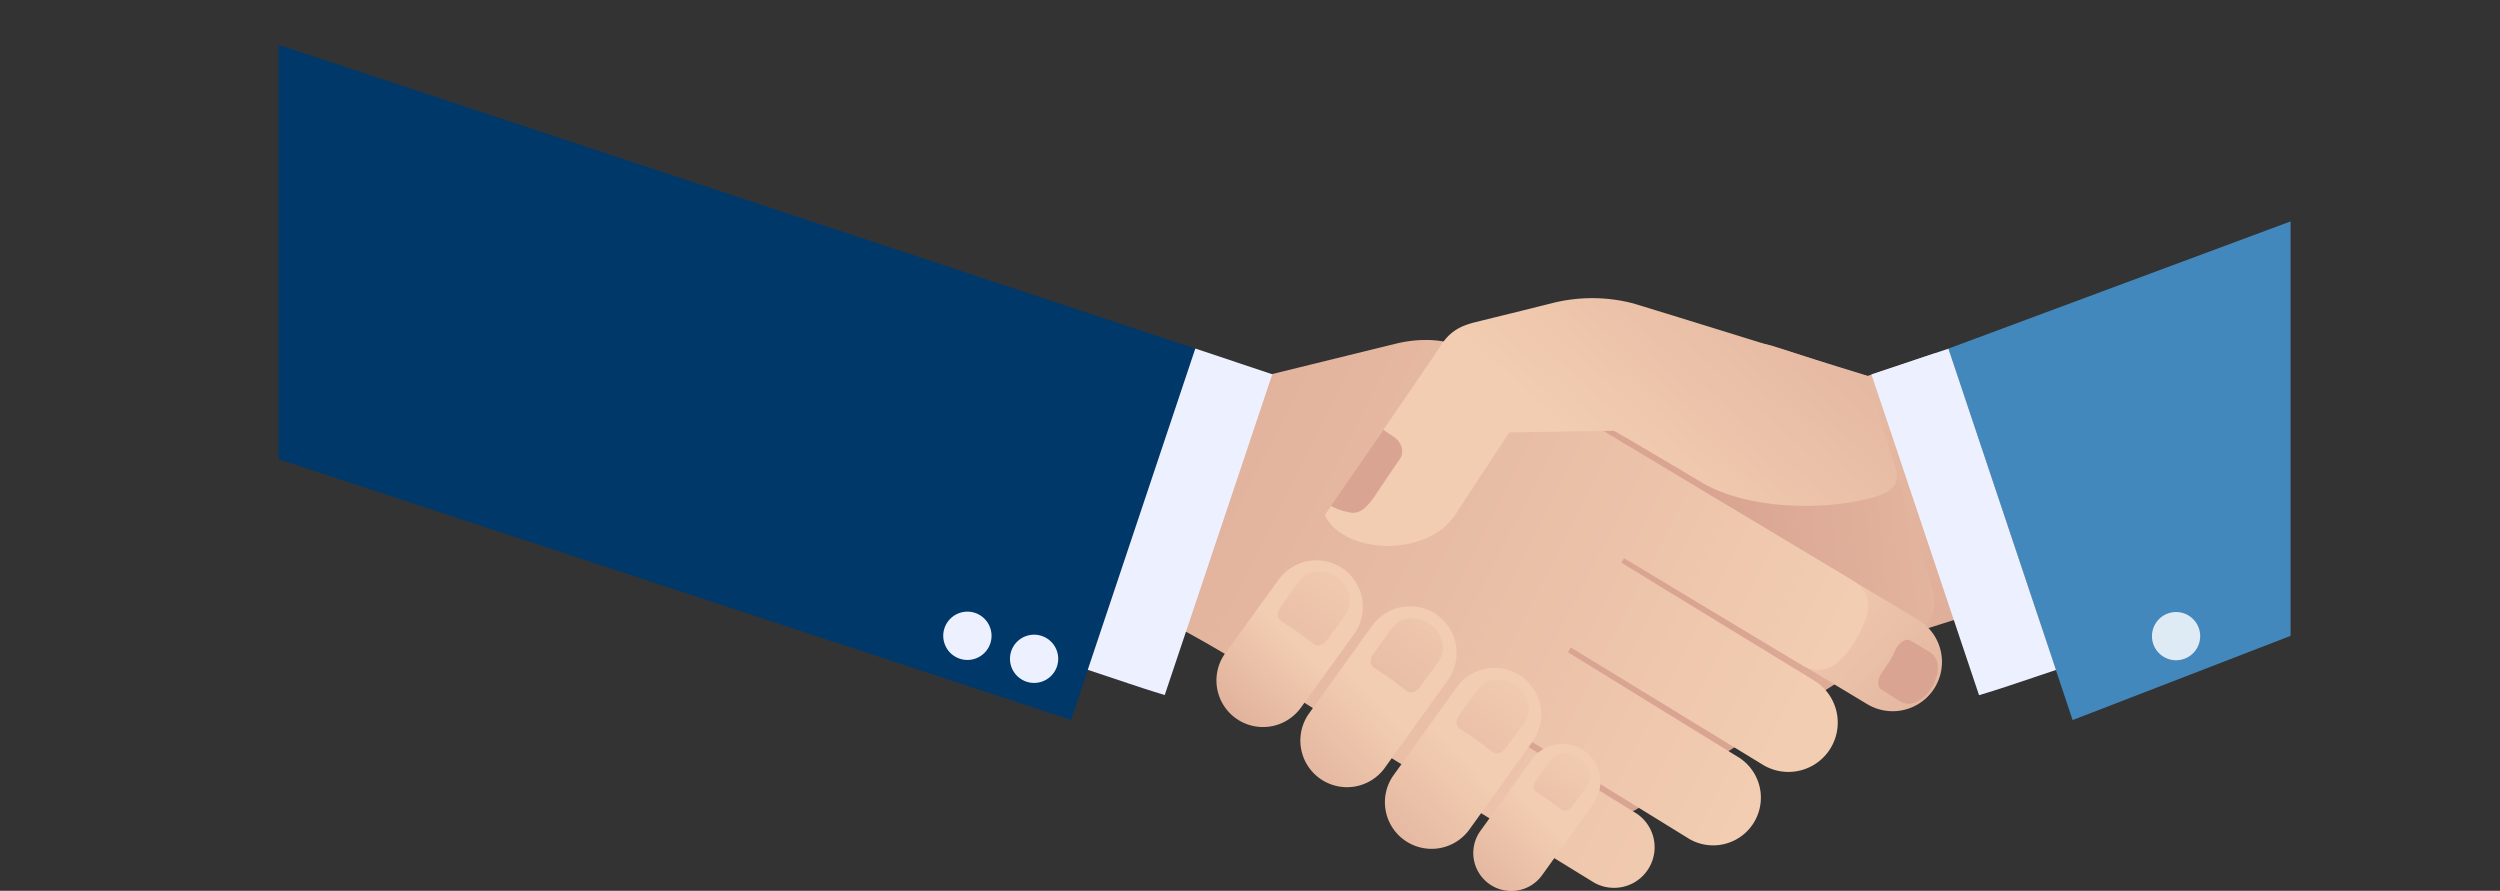 <svg xmlns="http://www.w3.org/2000/svg" xmlns:xlink="http://www.w3.org/1999/xlink" viewBox="0 0 674.04 240.17"><rect x="0" y="0" width="674.04" height="240.17" fill="#333333" stroke="none"/><defs><style>.cls-1{fill:none;}.cls-2{fill:url(#名称未設定グラデーション_12);}.cls-3{fill:url(#名称未設定グラデーション_12-2);}.cls-4{fill:url(#名称未設定グラデーション_12-3);}.cls-5{fill:url(#名称未設定グラデーション_12-4);}.cls-6{fill:url(#名称未設定グラデーション_12-5);}.cls-7{fill:url(#名称未設定グラデーション_12-6);}.cls-8{fill:url(#名称未設定グラデーション_12-7);}.cls-9{fill:url(#名称未設定グラデーション_12-8);}.cls-10{fill:url(#名称未設定グラデーション_12-9);}.cls-11{fill:url(#名称未設定グラデーション_12-10);}.cls-12{fill:url(#名称未設定グラデーション_12-11);}.cls-13{fill:url(#名称未設定グラデーション_12-12);}.cls-14{fill:url(#名称未設定グラデーション_12-13);}.cls-15{fill:url(#名称未設定グラデーション_12-14);}.cls-16{fill:url(#名称未設定グラデーション_12-15);}.cls-17{clip-path:url(#clip-path);}.cls-18{fill:#4288bc;}.cls-19{fill:#edf1ff;}.cls-20{fill:#fff;opacity:0.83;isolation:isolate;}.cls-21{clip-path:url(#clip-path-2);}.cls-22{fill:#00386a;}</style><linearGradient id="名称未設定グラデーション_12" x1="-378.45" y1="1438.95" x2="-379.8" y2="1442.34" gradientTransform="matrix(40.39, 0, 0, -75.09, 15751.75, 108271.29)" gradientUnits="userSpaceOnUse"><stop offset="0" stop-color="#d9a492"/><stop offset="1" stop-color="#f2cdb1"/></linearGradient><linearGradient id="名称未設定グラデーション_12-2" x1="-385.36" y1="1442.58" x2="-384.44" y2="1442.66" gradientTransform="matrix(160.03, 0, 0, -127.41, 62056.95, 183944.91)" xlink:href="#名称未設定グラデーション_12"/><linearGradient id="名称未設定グラデーション_12-3" x1="-381.94" y1="1437.65" x2="-382.98" y2="1438.39" gradientTransform="matrix(74.12, 0, 0, -56.26, 28795.67, 81070.5)" xlink:href="#名称未設定グラデーション_12"/><linearGradient id="名称未設定グラデーション_12-4" x1="-386.73" y1="1443.4" x2="-385.42" y2="1442.88" gradientTransform="matrix(189.18, 0, 0, -147.93, 73324.51, 213621.87)" xlink:href="#名称未設定グラデーション_12"/><linearGradient id="名称未設定グラデーション_12-5" x1="-384.48" y1="1440.01" x2="-385.53" y2="1439.51" gradientTransform="matrix(154.28, 0, 0, -66.79, 59820.24, 96242.84)" xlink:href="#名称未設定グラデーション_12"/><linearGradient id="名称未設定グラデーション_12-6" x1="-369.34" y1="1441.29" x2="-369.34" y2="1446.65" gradientTransform="matrix(19.18, 0, 0, -22.38, 7377.03, 32044.93)" xlink:href="#名称未設定グラデーション_12"/><linearGradient id="名称未設定グラデーション_12-7" x1="-360.6" y1="1426.96" x2="-356.74" y2="1431.25" gradientTransform="matrix(16.04, 0, 0, -17.22, 6305.36, 24639.16)" xlink:href="#名称未設定グラデーション_12"/><linearGradient id="名称未設定グラデーション_12-8" x1="-379.4" y1="1435.72" x2="-378.81" y2="1436.44" gradientTransform="matrix(39.5, 0, 0, -44.98, 15232.66, 64767.71)" xlink:href="#名称未設定グラデーション_12"/><linearGradient id="名称未設定グラデーション_12-9" x1="-371.58" y1="1421.93" x2="-369.01" y2="1425.58" gradientTransform="matrix(19.52, 0, 0, -19.96, 7493.83, 28591.76)" xlink:href="#名称未設定グラデーション_12"/><linearGradient id="名称未設定グラデーション_12-10" x1="-380.15" y1="1436.33" x2="-379.39" y2="1437.16" gradientTransform="matrix(42.12, 0, 0, -48.79, 16273.72, 70293.15)" xlink:href="#名称未設定グラデーション_12"/><linearGradient id="名称未設定グラデーション_12-11" x1="-371.61" y1="1421.9" x2="-369.04" y2="1425.54" gradientTransform="matrix(19.52, 0, 0, -19.97, 7518.9, 28610.22)" xlink:href="#名称未設定グラデーション_12"/><linearGradient id="名称未設定グラデーション_12-12" x1="-380.2" y1="1436.25" x2="-379.38" y2="1437.17" gradientTransform="matrix(42.12, 0, 0, -48.79, 16295.99, 70308.68)" xlink:href="#名称未設定グラデーション_12"/><linearGradient id="名称未設定グラデーション_12-13" x1="-371.64" y1="1421.85" x2="-369.07" y2="1425.49" gradientTransform="matrix(19.52, 0, 0, -19.96, 7541.95, 28620.67)" xlink:href="#名称未設定グラデーション_12"/><linearGradient id="名称未設定グラデーション_12-14" x1="-378.24" y1="1434.3" x2="-377.42" y2="1435.21" gradientTransform="matrix(34.24, 0, 0, -39.66, 13260.63, 57124.51)" xlink:href="#名称未設定グラデーション_12"/><linearGradient id="名称未設定グラデーション_12-15" x1="-366.7" y1="1415.91" x2="-364.13" y2="1419.56" gradientTransform="matrix(15.29, 0, 0, -15.64, 5920.35, 22391.94)" xlink:href="#名称未設定グラデーション_12"/><clipPath id="clip-path" transform="translate(75.14 12.27)"><rect class="cls-1" x="376.85" width="165.59" height="238.43"/></clipPath><clipPath id="clip-path-2" transform="translate(75.14 12.27)"><rect class="cls-1" width="295.1" height="199.01"/></clipPath></defs><g id="レイヤー_2" data-name="レイヤー 2"><g id="レイヤー_1-2" data-name="レイヤー 1"><path class="cls-2" d="M466.25,150.26l-24.58,7.8L425.86,89.93l20.81-7Z" transform="translate(75.14 12.27)"/><path class="cls-3" d="M445.63,145.7c1.41,4.41,1.59,9.32-5.28,13.55-13.67,8.41-60.72,38.06-74,46.51-6.26,4-11.9.6-17.25-2.62-7.13-4.31-60.14-38.59-61.87-41.37s-.84-9.57,3-11.7c2.48-1.39,89.55-63.91,97.23-67.56a20.59,20.59,0,0,1,16.25-1.23c9.22,2.91,15,5.12,24.63,7.83C435.64,113.79,444.08,140.85,445.63,145.7Z" transform="translate(75.14 12.27)"/><path class="cls-4" d="M442,154.81A13.29,13.29,0,0,1,446.58,173h0a13.3,13.3,0,0,1-18.23,4.61l-52.41-31.54c-6.31-3.76,7.61-26.17,13.92-22.42Z" transform="translate(75.14 12.27)"/><path class="cls-5" d="M424.25,144.18l-55.63-33.39,0,0,0,0L346.08,97.26a3.07,3.07,0,0,0-.64-.29c-10.44-6.24-21.28-12.72-25.21-15-4.81-2.81-12-3.3-19-1.58-14.82,3.62-40.7,10-40.7,10l-21.14,65s7.81,3.39,32.12,18.65c6.72,4.22,12.38,7.76,18,11.25a11.24,11.24,0,0,0,2,1.6l63.17,38.82A10.94,10.94,0,0,0,366,207l-32.48-20,.85-1.42L380.45,214a12.86,12.86,0,0,0,13.3-22h0L347.6,163.58l.76-1.29,52,31.76a13.3,13.3,0,0,0,13.76-22.76L362,139.44c.25-.4.48-.8.72-1.2l47.8,28.69c6.29,3.8,11-.58,14.75-6.87S430.54,148,424.25,144.18Z" transform="translate(75.14 12.27)"/><path class="cls-6" d="M384.45,118.28c-.4-.25-18.55-11.1-24.45-14.4-.44,0-27.61.4-28.23.45-7.53,11.47-10.7,16.35-14.67,22.34-7.54,11.35-29.87,10.63-35.06-.06,1.94-2.84,29.83-43.4,31.19-45.57,2.68-4.26,5.78-5.55,9.57-6.49,5.22-1.29,13.51-3.31,20.82-5.16a44.11,44.11,0,0,1,21.54.13c12.88,3.9,63.28,19.57,63.28,19.57s6.65,22.44,7.55,25c1.28,4.31-1.41,6.08-4.12,7.08C421.72,124.9,399,126.21,384.45,118.28Z" transform="translate(75.14 12.27)"/><path class="cls-7" d="M297.83,103.61l-14.14,20.51a16.56,16.56,0,0,0,5.69,1.86c2.6.21,4.67-2.17,6.83-5.54.13-.21,5.86-8.7,6-8.84,1.75-2.56-.22-5.16-1.22-5.84Z" transform="translate(75.14 12.27)"/><path class="cls-8" d="M445.62,173.27c-1,1.68-4.68,5.85-8.47,3.53l-5-3.12c-1.46-.9-.74-3.18-.28-4s2-2.88,2.54-3.74,1.58-3.23,2-3.89,2.14-2.47,3.6-1.58l5.06,3C449.19,166.06,446.61,171.63,445.62,173.27Z" transform="translate(75.14 12.27)"/><path class="cls-9" d="M255.25,163.79A12.56,12.56,0,0,0,258,181.35h0a12.58,12.58,0,0,0,17.56-2.77h0l14.35-19.84a12.57,12.57,0,0,0-2.77-17.55h0A12.55,12.55,0,0,0,269.61,144h0Z" transform="translate(75.14 12.27)"/><path class="cls-10" d="M285.66,143.59c1.58,1.16,5.22,5.46,1.68,10.33l-4.74,6.4c-1.37,1.87-2.89,1.56-3.62,1s-3.6-2.73-4.41-3.31-3.88-2.53-4.51-3-1.26-1.81.1-3.68c.09-.11,4.53-6.34,4.64-6.49C278.66,139.59,284.11,142.46,285.66,143.59Z" transform="translate(75.14 12.27)"/><path class="cls-11" d="M277.86,180a12.58,12.58,0,0,0,2.77,17.56h0a12.57,12.57,0,0,0,17.56-2.76h0l17-23.64a12.58,12.58,0,0,0-2.77-17.56h0a12.58,12.58,0,0,0-17.56,2.77h0Z" transform="translate(75.14 12.27)"/><path class="cls-12" d="M310.73,156.23c1.58,1.16,5.22,5.45,1.68,10.32-.11.15-4.67,6.3-4.74,6.41-1.37,1.87-2.89,1.57-3.62,1s-3.6-2.73-4.41-3.32-3.88-2.53-4.51-3-1.26-1.8.1-3.68c.09-.11,4.53-6.34,4.64-6.48C303.73,152.23,309.19,155.09,310.73,156.23Z" transform="translate(75.14 12.27)"/><path class="cls-13" d="M300.66,196.63a12.56,12.56,0,0,0,2.77,17.55h0A12.58,12.58,0,0,0,321,211.42h0l17-23.65a12.56,12.56,0,0,0-2.77-17.56h0A12.57,12.57,0,0,0,317.64,173h0Z" transform="translate(75.14 12.27)"/><path class="cls-14" d="M333.87,172.68c1.59,1.16,5.23,5.46,1.69,10.32l-4.75,6.41c-1.37,1.87-2.88,1.56-3.61,1s-3.6-2.73-4.41-3.32-3.89-2.52-4.51-3-1.26-1.81.1-3.68L323,174C326.87,168.68,332.33,171.55,333.87,172.68Z" transform="translate(75.14 12.27)"/><path class="cls-15" d="M324.06,211.67A10.23,10.23,0,0,0,326.31,226h0a10.23,10.23,0,0,0,14.28-2.25h0l13.8-19.22a10.22,10.22,0,0,0-2.25-14.27h0a10.21,10.21,0,0,0-14.27,2.25h0Z" transform="translate(75.14 12.27)"/><path class="cls-16" d="M351.07,192.12c1.24.91,4.09,4.28,1.32,8.09l-3.72,5c-1.07,1.46-2.26,1.22-2.83.81s-2.82-2.14-3.45-2.6-3-2-3.53-2.33-1-1.41.07-2.88l3.63-5.08C345.59,189,349.86,191.23,351.07,192.12Z" transform="translate(75.14 12.27)"/><g class="cls-17"><path class="cls-18" d="M598.77,26.48,450.16,81.73l33.51,100.14L598.9,137.35Z" transform="translate(75.14 12.27)"/><path class="cls-19" d="M468.19,172.05l11-3.69-29-86.62-20.75,6.94,29,86.48S462.44,174,468.19,172.05Z" transform="translate(75.14 12.27)"/><path class="cls-20" d="M505.4,161.31a6.5,6.5,0,1,0,4.1-8.23A6.51,6.51,0,0,0,505.4,161.31Z" transform="translate(75.14 12.27)"/></g><g class="cls-21"><path class="cls-22" d="M-36.47-12.27l283.64,94L213.66,181.84l-288.76-95,0-99.07Z" transform="translate(75.14 12.27)"/><path class="cls-19" d="M229.14,172l-11-3.68,29-86.62,20.75,6.94-29,86.48S234.89,173.94,229.14,172Z" transform="translate(75.14 12.27)"/><path class="cls-19" d="M209.83,167.43a6.5,6.5,0,1,1-4.1-8.24A6.5,6.5,0,0,1,209.83,167.43Z" transform="translate(75.14 12.27)"/><path class="cls-19" d="M191.86,161.22a6.51,6.51,0,1,1-4.1-8.24h0A6.52,6.52,0,0,1,191.86,161.22Z" transform="translate(75.14 12.27)"/></g></g></g></svg>